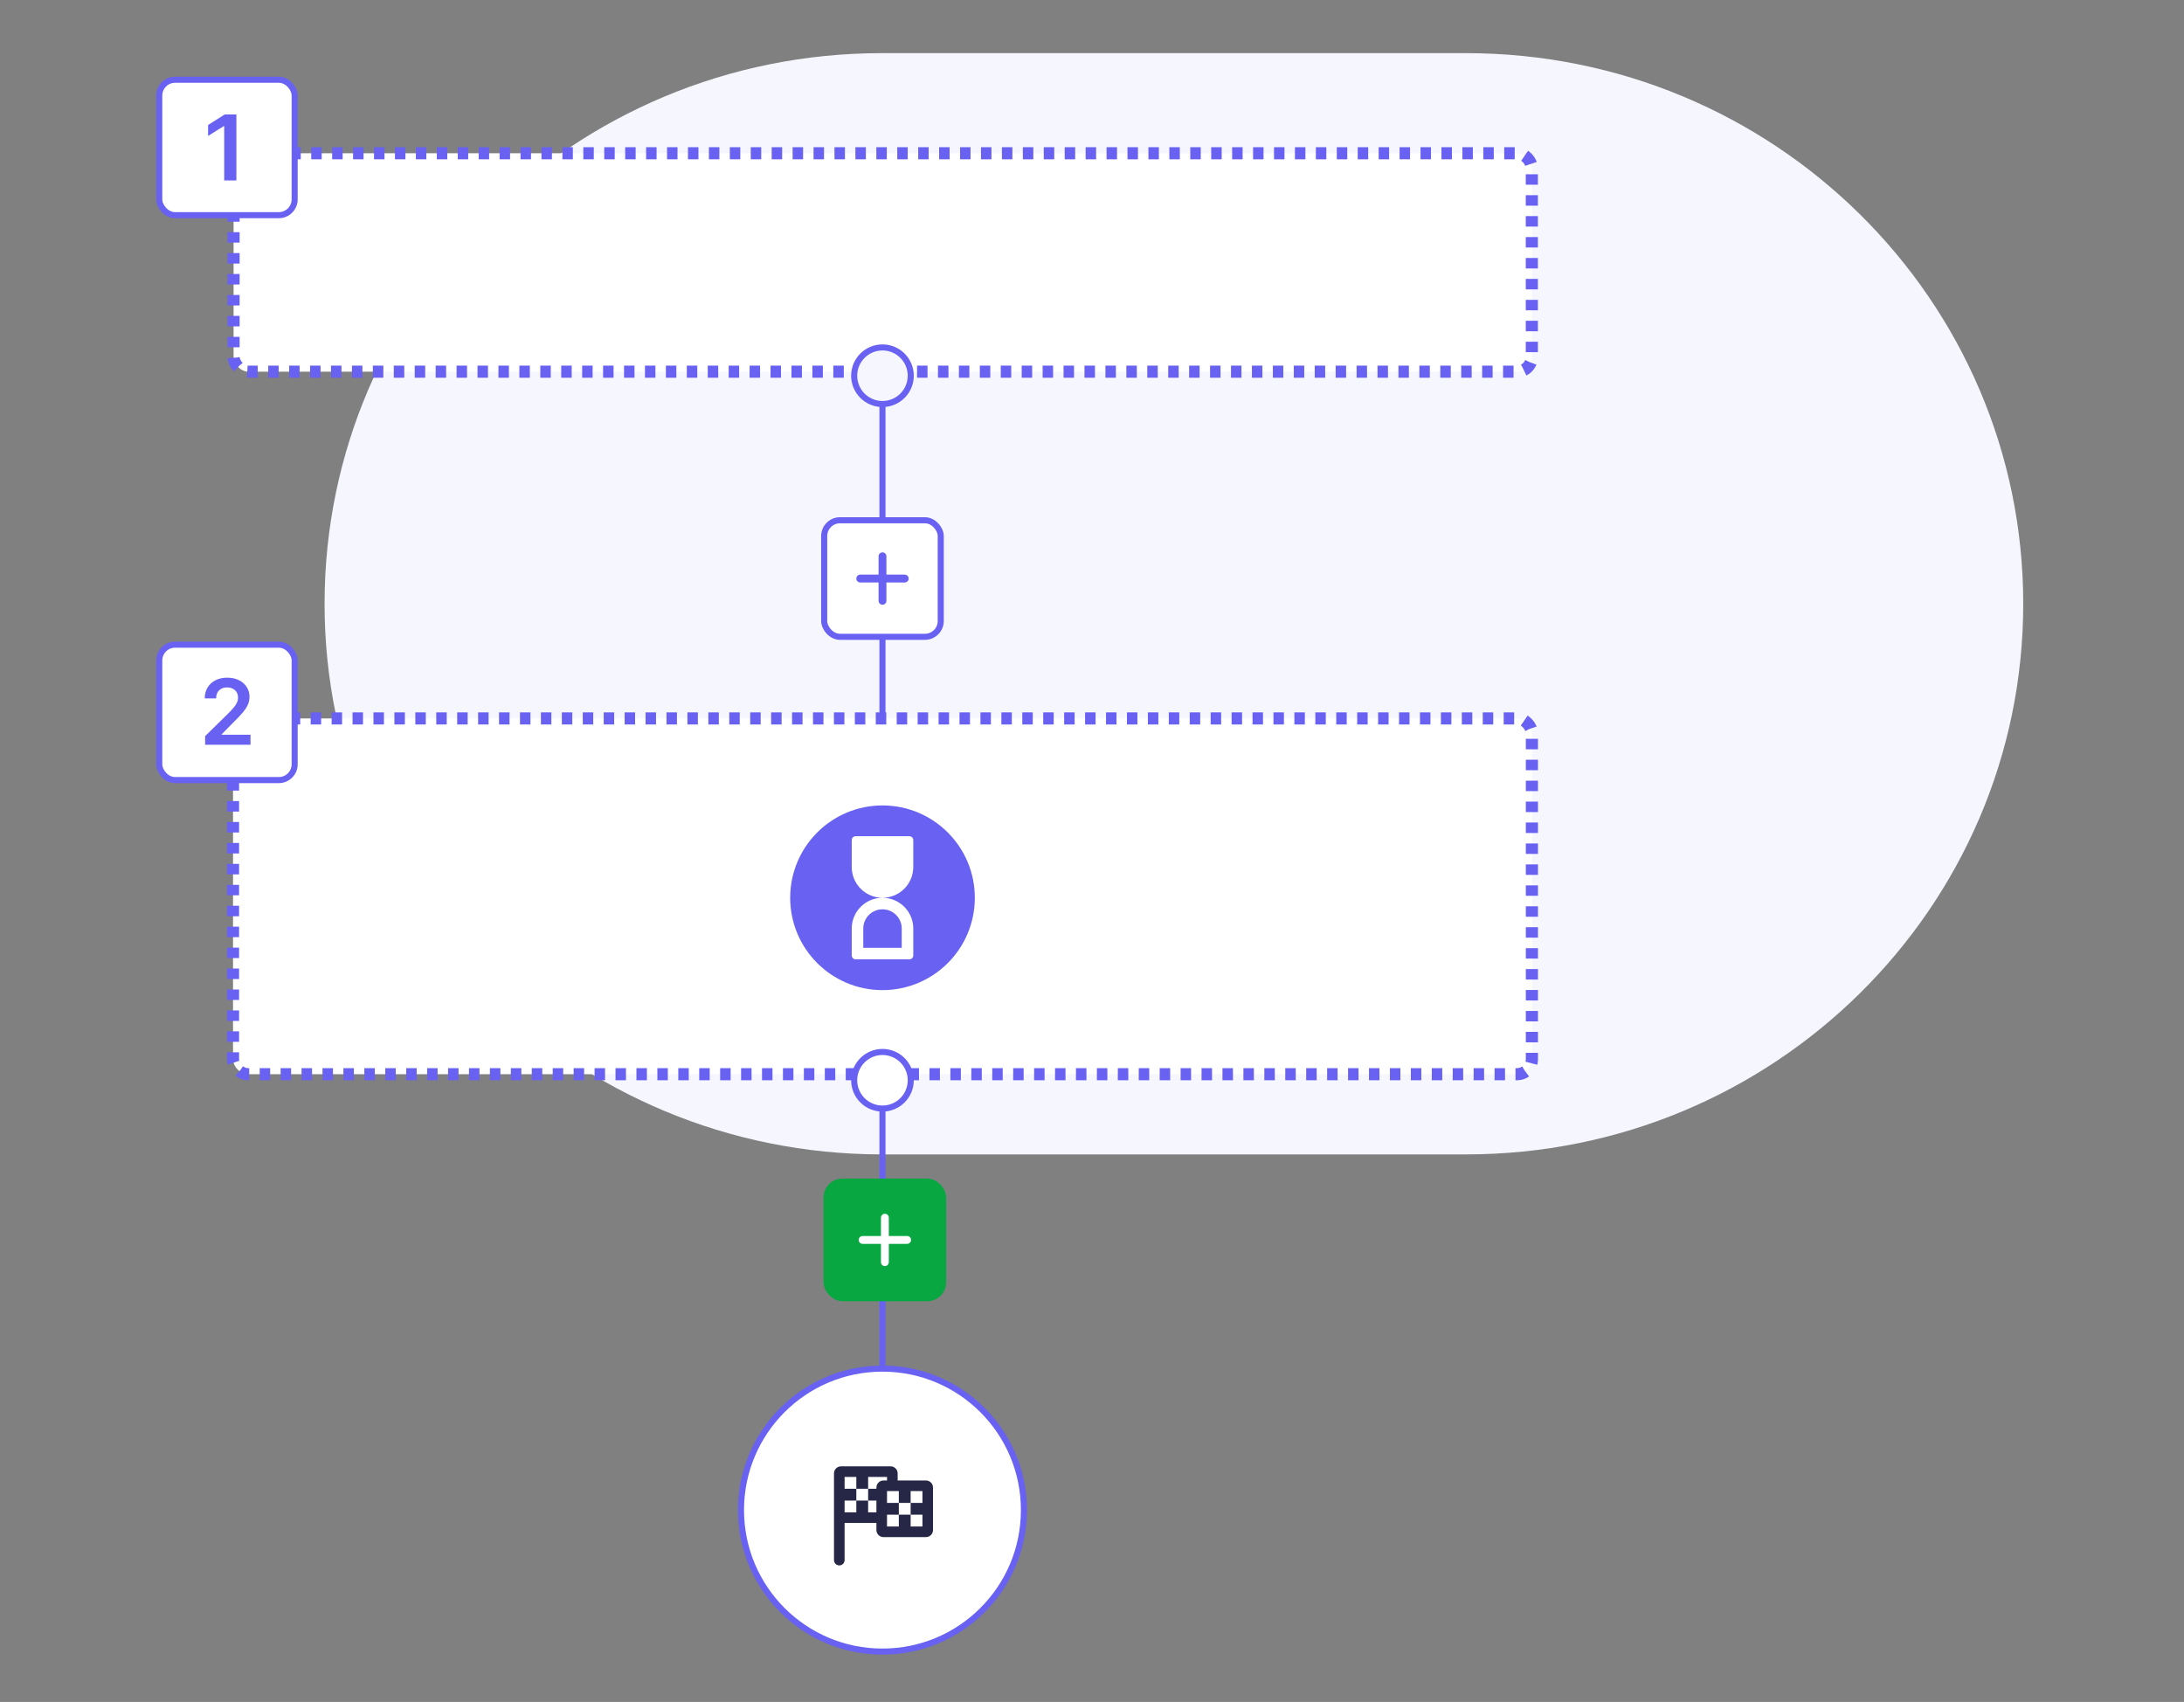 <?xml version="1.0" encoding="UTF-8"?>
<svg xmlns="http://www.w3.org/2000/svg" width="720" height="561" viewBox="0 0 720 561" fill="none">
  <rect x="0" y="0" width="720" height="561" fill="#808080" stroke="none"/>
  <path d="M667 199.02C667 98.78 584.768 17.52 483.329 17.52L290.671 17.52C189.232 17.52 107 98.78 107 199.019C107 299.259 189.232 380.519 290.671 380.519L483.329 380.52C584.768 380.52 667 299.259 667 199.02Z" fill="#F5F6FE"></path>
  <rect x="77" y="50.52" width="428" height="72" rx="4.902" fill="white"></rect>
  <rect x="77" y="50.52" width="428" height="72" rx="4.902" stroke="#6861F2" stroke-width="4" stroke-dasharray="3.45 3.45"></rect>
  <rect x="52.5" y="26.285" width="44.641" height="44.641" rx="5.219" fill="white"></rect>
  <path d="M77.93 37.723V59.488H73.915V41.559H73.785L68.602 44.811V41.198L74.11 37.723H77.93Z" fill="#6861F2"></path>
  <rect x="52.5" y="26.285" width="44.641" height="44.641" rx="5.219" stroke="#6861F2" stroke-width="2"></rect>
  <path d="M290.922 208.373V241.16" stroke="#6861F2" stroke-width="2" stroke-linecap="square"></path>
  <path d="M290.922 123.818V179.038" stroke="#6861F2" stroke-width="2" stroke-linecap="square"></path>
  <path fill-rule="evenodd" clip-rule="evenodd" d="M290.922 133.176C296.074 133.176 300.25 128.999 300.25 123.848C300.25 118.696 296.074 114.52 290.922 114.52C285.77 114.52 281.594 118.696 281.594 123.848C281.594 128.999 285.77 133.176 290.922 133.176Z" fill="#F5F6FE" stroke="#6861F2" stroke-width="2"></path>
  <rect x="271.711" y="171.488" width="38.422" height="38.422" rx="5.219" fill="white"></rect>
  <path d="M290.93 182.08C291.645 182.08 292.224 182.66 292.224 183.374V189.414L298.264 189.414C298.979 189.414 299.558 189.993 299.558 190.708C299.558 191.423 298.979 192.002 298.264 192.002H292.224V198.042C292.224 198.757 291.645 199.336 290.93 199.336C290.215 199.336 289.636 198.757 289.636 198.042L289.636 192.002H283.596C282.881 192.002 282.302 191.423 282.302 190.708C282.302 189.993 282.881 189.414 283.596 189.414L289.636 189.414L289.636 183.374C289.636 182.66 290.215 182.08 290.93 182.08Z" fill="#6861F2"></path>
  <rect x="271.711" y="171.488" width="38.422" height="38.422" rx="5.219" stroke="#6861F2" stroke-width="2"></rect>
  <rect x="76.82" y="236.816" width="428.203" height="117.266" rx="4.902" fill="white"></rect>
  <circle cx="290.936" cy="295.932" r="30.436" fill="white"></circle>
  <path d="M321.372 295.932C321.372 312.741 307.745 326.368 290.936 326.368C274.127 326.368 260.5 312.741 260.5 295.932C260.5 279.123 274.127 265.496 290.936 265.496C307.745 265.496 321.372 279.123 321.372 295.932ZM280.791 276.91V285.787C280.791 291.39 285.333 295.932 290.936 295.932C296.539 295.932 301.081 291.39 301.081 285.787V276.91C301.081 276.209 300.513 275.641 299.813 275.641H282.059C281.358 275.641 280.791 276.209 280.791 276.91ZM290.936 295.932C285.333 295.932 280.791 300.474 280.791 306.077V314.954C280.791 315.655 281.358 316.223 282.059 316.223H299.813C300.513 316.223 301.081 315.655 301.081 314.954V306.077C301.081 300.474 296.539 295.932 290.936 295.932ZM297.277 306.077V312.418H284.595V306.077C284.595 302.575 287.434 299.736 290.936 299.736C294.438 299.736 297.277 302.575 297.277 306.077Z" fill="#6861F2"></path>
  <rect x="76.82" y="236.816" width="428.203" height="117.266" rx="4.902" stroke="#6861F2" stroke-width="4" stroke-dasharray="3.45 3.45"></rect>
  <rect x="52.5" y="212.496" width="44.641" height="44.641" rx="5.219" fill="white"></rect>
  <path d="M67.628 245.495V242.64L75.202 235.215C75.927 234.483 76.531 233.833 77.013 233.265C77.496 232.697 77.859 232.147 78.1 231.614C78.342 231.081 78.462 230.513 78.462 229.909C78.462 229.221 78.306 228.631 77.994 228.141C77.681 227.644 77.251 227.26 76.704 226.99C76.158 226.721 75.536 226.586 74.84 226.586C74.123 226.586 73.494 226.735 72.954 227.033C72.415 227.324 71.996 227.74 71.697 228.279C71.406 228.819 71.261 229.462 71.261 230.208H67.5C67.5 228.823 67.816 227.619 68.448 226.596C69.08 225.574 69.95 224.782 71.058 224.221C72.173 223.659 73.452 223.379 74.894 223.379C76.356 223.379 77.642 223.652 78.75 224.199C79.858 224.746 80.717 225.495 81.328 226.447C81.946 227.399 82.255 228.485 82.255 229.707C82.255 230.524 82.099 231.326 81.786 232.115C81.474 232.903 80.923 233.777 80.135 234.735C79.354 235.694 78.256 236.855 76.843 238.219L73.082 242.044V242.193H82.585V245.495H67.628Z" fill="#6861F2"></path>
  <rect x="52.5" y="212.496" width="44.641" height="44.641" rx="5.219" stroke="#6861F2" stroke-width="2"></rect>
  <path fill-rule="evenodd" clip-rule="evenodd" d="M290.922 544.408C316.681 544.408 337.562 523.526 337.562 497.768C337.562 472.009 316.681 451.127 290.922 451.127C265.163 451.127 244.281 472.009 244.281 497.768C244.281 523.526 265.163 544.408 290.922 544.408Z" fill="white" stroke="#6861F2" stroke-width="2"></path>
  <path d="M290.922 417.496V450.283" stroke="#6861F2" stroke-width="2" stroke-linecap="square"></path>
  <path d="M290.922 356.053V411.272" stroke="#6861F2" stroke-width="2" stroke-linecap="square"></path>
  <path fill-rule="evenodd" clip-rule="evenodd" d="M290.922 365.41C296.074 365.41 300.25 361.234 300.25 356.082C300.25 350.93 296.074 346.754 290.922 346.754C285.77 346.754 281.594 350.93 281.594 356.082C281.594 361.234 285.77 365.41 290.922 365.41Z" fill="white" stroke="#6861F2" stroke-width="2"></path>
  <rect x="271.5" y="388.496" width="40.422" height="40.422" rx="6.219" fill="#08A742"></rect>
  <path d="M291.719 400.088C292.434 400.088 293.013 400.667 293.013 401.382V407.422L299.053 407.422C299.768 407.422 300.347 408.001 300.347 408.716C300.347 409.431 299.768 410.01 299.053 410.01H293.013V416.05C293.013 416.764 292.434 417.344 291.719 417.344C291.004 417.344 290.425 416.764 290.425 416.05L290.425 410.01H284.385C283.67 410.01 283.091 409.431 283.091 408.716C283.091 408.001 283.67 407.422 284.385 407.422L290.425 407.422L290.425 401.382C290.425 400.667 291.004 400.088 291.719 400.088Z" fill="white"></path>
  <path d="M286.198 486.838H292.433V488.004H291.259C289.971 488.004 288.927 489.048 288.927 490.336V490.729H286.198L286.198 494.622H282.304L282.304 490.729H278.44V486.838H282.304L282.304 490.729H286.198L286.198 486.838ZM288.927 494.623V498.505H286.198V494.622L288.927 494.623ZM288.927 502.003V504.335C288.927 505.623 289.971 506.667 291.259 506.667H305.258C306.546 506.667 307.59 505.623 307.59 504.335V490.336C307.59 489.048 306.546 488.004 305.258 488.004H295.931V485.672C295.931 484.384 294.887 483.34 293.599 483.34H277.274C276.19 483.34 275.278 484.079 275.017 485.082C274.968 485.243 274.942 485.414 274.942 485.591V514.249C274.942 515.215 275.725 515.998 276.691 515.998C277.657 515.998 278.44 515.215 278.44 514.249L278.44 502.003H288.927ZM278.44 494.623L282.304 494.622V498.505H278.44V494.623ZM292.423 491.495H296.317V495.389H292.423V491.495ZM304.104 491.495V495.389H300.21V491.495H304.104ZM292.423 499.281H296.317V495.389H300.21V499.281H304.104V503.175H300.21V499.281H296.317V503.175H292.423V499.281Z" fill="#262647"></path>
</svg>
